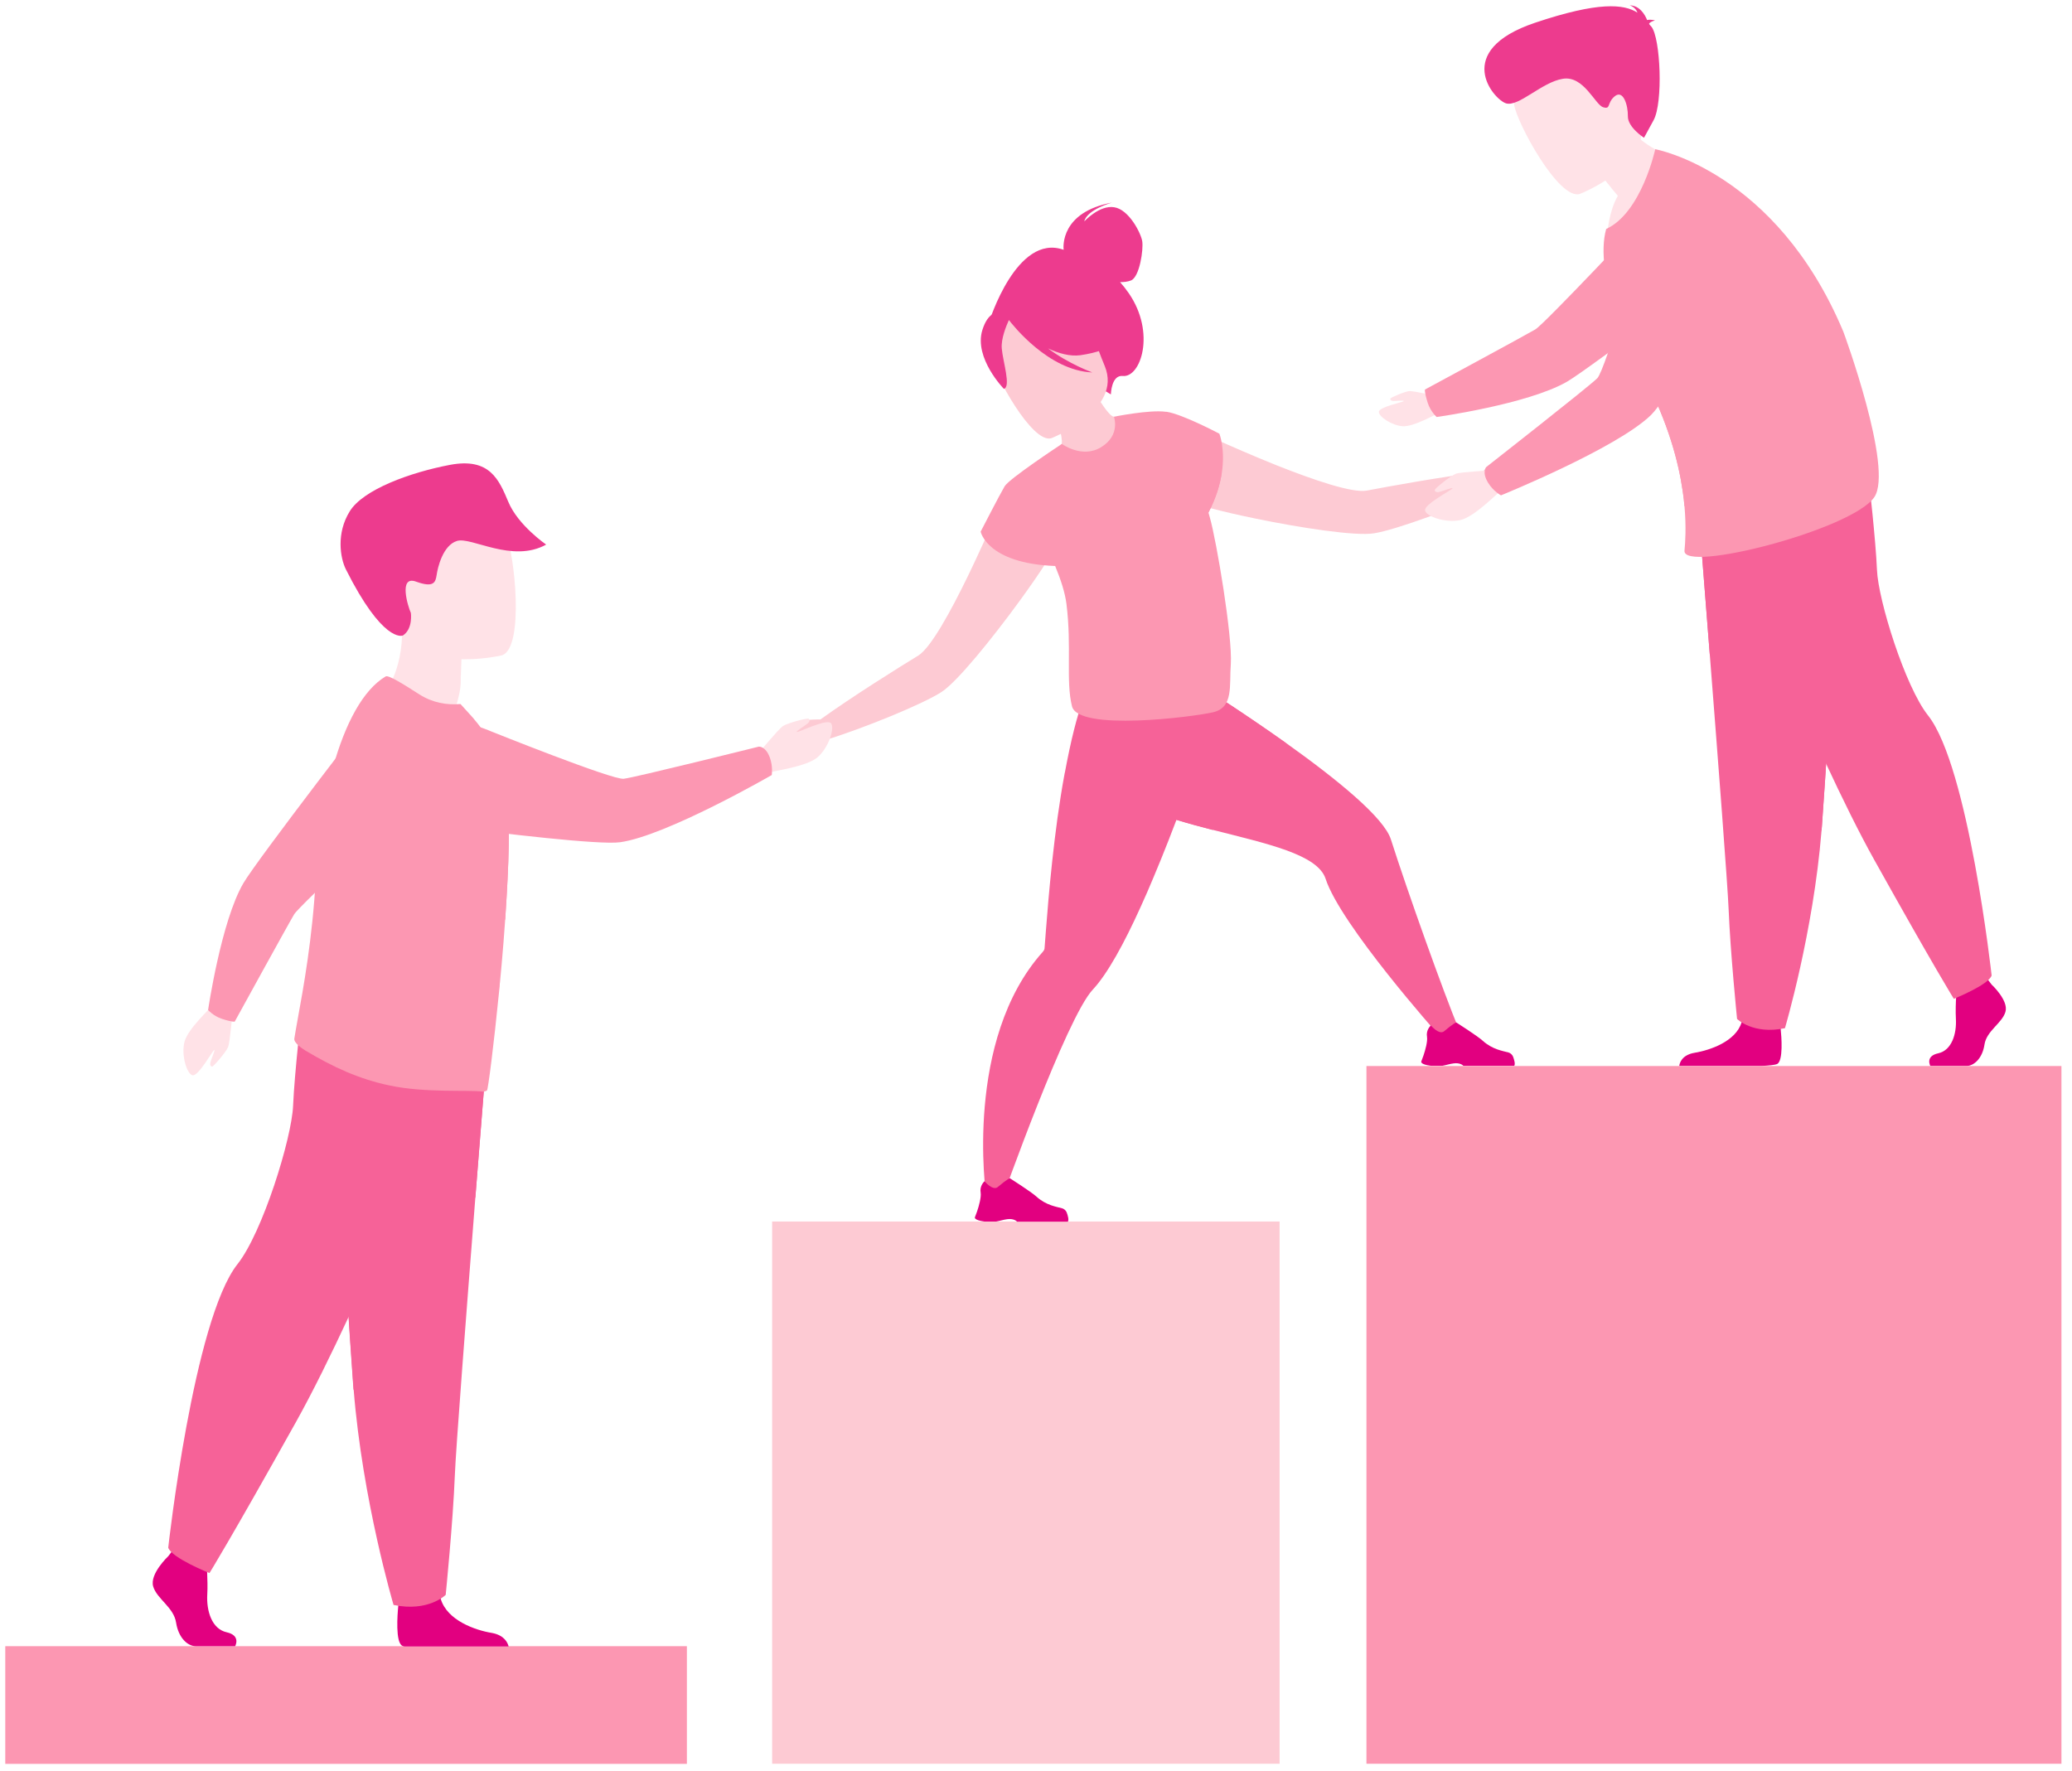 <svg width="131" height="112" viewBox="0 0 131 112" fill="none" xmlns="http://www.w3.org/2000/svg">
<path fill-rule="evenodd" clip-rule="evenodd" d="M0.333 104.086H10.488H33.274H43.428V111.527H33.274H10.488H0.333V104.086Z" fill="#FC97B2"/>
<path fill-rule="evenodd" clip-rule="evenodd" d="M56.379 111.52H48.818V77.236H56.379H73.34H80.901L80.901 111.52H73.34H56.379Z" fill="#FDCAD3"/>
<path d="M95.229 28.846C94.854 28.785 93.711 29.84 93.711 29.84C91.269 30.119 87.701 30.774 86.418 31.018C85.511 31.192 83.06 30.355 80.669 29.404C77.826 28.261 75.06 26.953 75.06 26.953C73.481 26.874 71.693 29.753 74.894 31.585C75.383 31.864 77.215 32.344 79.335 32.78C82.249 33.382 85.694 33.906 86.863 33.722C88.224 33.513 92.08 32.1 94.374 31.018C94.374 31.018 94.374 31.018 94.383 31.018C94.392 31.018 94.4 31.009 94.409 31.009C94.549 30.948 95.107 30.695 95.482 30.721C95.91 30.747 96.869 29.962 96.895 29.753C96.922 29.517 95.604 28.898 95.229 28.846Z" fill="#FDCAD3"/>
<path d="M92.246 65.109L90.902 65.379C90.902 65.379 84.752 58.47 83.81 55.565C83.304 54.012 80.059 53.34 76.665 52.468C73.717 51.709 70.655 50.784 69.189 48.987C66.049 45.132 71.161 40.395 71.161 40.395C71.161 40.395 76.604 43.631 81.298 46.972C84.578 49.31 87.491 51.692 87.936 53.07C89.001 56.411 91.269 62.753 92.246 65.109Z" fill="#F66298"/>
<path d="M90.449 67.385H91.208C91.461 67.341 91.644 67.271 91.906 67.237C92.298 67.184 92.481 67.35 92.516 67.385C92.525 67.394 92.525 67.394 92.525 67.394H95.735C95.814 67.28 95.735 67.01 95.665 66.818C95.613 66.687 95.5 66.582 95.369 66.547C95.029 66.451 94.357 66.364 93.746 65.806C93.397 65.492 92.08 64.654 92.08 64.654H92.071C92.045 64.654 91.906 64.698 91.304 65.204C90.99 65.466 90.466 64.838 90.466 64.838C90.466 64.838 90.37 64.916 90.292 65.073C90.231 65.195 90.187 65.361 90.222 65.562C90.266 65.849 90.117 66.39 89.995 66.748C89.916 66.966 89.856 67.123 89.856 67.123C89.856 67.123 89.794 67.306 90.449 67.385Z" fill="#E20080"/>
<path d="M81.298 46.98L76.665 52.476C73.717 51.717 70.655 50.792 69.189 48.995C66.049 45.139 71.161 40.402 71.161 40.402C71.161 40.402 76.604 43.639 81.298 46.98Z" fill="#F66298"/>
<path d="M77.084 44.109C77.084 44.109 76.709 45.287 76.098 47.058C75.331 49.3 74.188 52.493 72.94 55.45C72.67 56.104 72.391 56.741 72.112 57.352C71.082 59.629 70.018 61.583 69.093 62.569C67.418 64.348 63.353 75.82 63.353 75.82L62.341 75.541C62.341 75.541 60.928 65.753 65.935 60.178C65.988 60.117 66.031 60.047 66.04 59.969C66.11 59.14 66.345 55.45 66.86 51.708C66.991 50.792 67.13 49.867 67.296 48.986C67.305 48.934 67.314 48.872 67.331 48.82C68.09 44.746 68.823 42.932 69.765 42.016L76.683 43.987L77.084 44.109Z" fill="#F66298"/>
<path d="M62.228 77.236H62.987C63.24 77.193 63.423 77.123 63.684 77.088C64.077 77.036 64.26 77.201 64.295 77.236C64.304 77.245 64.304 77.245 64.304 77.245H67.514C67.593 77.132 67.514 76.861 67.444 76.669C67.392 76.538 67.279 76.434 67.148 76.399C66.808 76.303 66.136 76.216 65.525 75.657C65.176 75.343 63.859 74.506 63.859 74.506H63.85C63.824 74.506 63.684 74.549 63.083 75.055C62.769 75.317 62.245 74.689 62.245 74.689C62.245 74.689 62.149 74.768 62.071 74.925C62.01 75.047 61.966 75.213 62.001 75.413C62.044 75.701 61.896 76.242 61.774 76.6C61.696 76.818 61.634 76.975 61.634 76.975C61.634 76.975 61.573 77.149 62.228 77.236Z" fill="#E20080"/>
<path d="M63.711 30.789C63.711 30.789 62.55 33.624 61.216 36.381C60.09 38.702 58.843 40.961 58.058 41.45C56.941 42.13 53.87 44.049 51.873 45.489C51.873 45.489 50.32 45.48 50.076 45.776C49.831 46.073 49.273 47.416 49.439 47.547C49.605 47.687 50.835 47.617 51.14 47.312C51.402 47.041 51.986 46.849 52.134 46.806C52.143 46.806 52.152 46.797 52.161 46.797H52.169C54.594 46.056 58.389 44.503 59.541 43.744C60.535 43.09 62.725 40.385 64.478 37.977C65.752 36.233 66.781 34.645 66.956 34.113C68.09 30.597 64.827 29.673 63.711 30.789Z" fill="#FDCAD3"/>
<path d="M71.377 18.556C71.19 18.286 71.004 18.051 70.817 17.84C71.05 17.84 71.295 17.816 71.505 17.734C72.054 17.511 72.299 15.771 72.217 15.255C72.135 14.738 71.377 13.245 70.444 13.104C69.51 12.951 68.553 13.997 68.553 13.997C68.728 13.245 70.303 12.81 70.303 12.81C67.06 13.41 67.223 15.595 67.247 15.795C64.272 14.726 62.533 20.366 62.533 20.366L70.234 24.936C70.234 24.936 70.257 23.691 70.992 23.773C72.124 23.879 73.08 21.047 71.377 18.556Z" fill="#ED3B8E"/>
<path d="M70.131 28.461C68.814 29.08 67.061 28.19 67.069 28.181C67.183 28.068 67.139 27.728 67.043 27.283C66.938 26.821 66.694 26.192 66.24 25.433C66.144 25.276 66.049 25.111 65.935 24.945L66.084 24.893L68.648 23.863C68.648 23.863 69.067 24.605 69.494 25.285C69.861 25.852 70.245 26.358 70.419 26.341C70.437 26.332 72.138 27.501 70.131 28.461Z" fill="#FDCAD3"/>
<path d="M68.657 24.115C68.587 25.031 68.282 26.68 67.043 27.282C66.938 26.82 66.694 26.192 66.24 25.433L68.657 24.115Z" fill="#ED975D"/>
<path d="M66.479 27.704C66.479 27.704 71.003 25.929 69.846 23.143C68.688 20.357 68.499 18.252 65.558 19.264C62.616 20.274 62.51 21.568 62.663 22.59C62.829 23.625 65.274 28.104 66.479 27.704Z" fill="#FDCAD3"/>
<path d="M68.305 22.46C70.461 22.151 71.082 21.273 71.082 21.273C71.082 21.273 69.097 20.692 67.939 18.726C67.939 18.726 65.516 17.898 63.725 19.283C63.615 19.431 63.542 19.592 63.493 19.802C63.079 19.666 62.47 19.703 62.105 20.878C61.569 22.646 63.469 24.587 63.469 24.587C63.932 24.451 63.408 22.881 63.335 22.028C63.286 21.409 63.615 20.618 63.786 20.235C64.017 20.532 66.283 23.437 69.06 23.548C69.06 23.548 67.598 23.029 66.258 22.028C66.941 22.349 67.647 22.547 68.305 22.46Z" fill="#ED3B8E"/>
<path d="M76.491 32.717C76.465 32.621 76.43 32.516 76.404 32.411C76.901 31.461 77.145 30.606 77.25 29.89C77.477 28.364 77.093 27.422 77.093 27.422C77.093 27.422 74.772 26.192 73.752 26.035C73.743 26.035 73.743 26.035 73.743 26.035C73.734 26.035 73.717 26.035 73.699 26.035C72.67 25.895 70.428 26.349 70.428 26.349C70.428 26.349 70.855 27.5 69.643 28.259C68.43 29.027 67.13 28.067 67.13 28.067C67.096 28.093 67.052 28.119 67.008 28.154C67.008 28.154 63.807 30.265 63.519 30.745C63.231 31.225 62.001 33.615 62.001 33.615C62.001 33.615 62.394 35.622 66.712 35.788C67.069 36.651 67.34 37.489 67.427 38.195C67.767 40.917 67.375 43.063 67.776 44.66C68.177 46.247 75.392 45.34 76.7 45.035C78.009 44.729 77.712 43.334 77.817 41.981C77.93 40.263 76.918 34.217 76.491 32.717Z" fill="#FC97B2"/>
<path d="M77.241 29.883C77.136 30.607 76.892 31.471 76.395 32.422C76.281 31.924 75.819 30.092 75.078 29.264C75.078 29.264 76.334 29.377 77.241 29.883Z" fill="#FC97B2"/>
<path d="M47.868 47.732C47.868 47.732 49.212 46.101 49.5 45.909C49.788 45.717 51.061 45.377 51.131 45.447C51.201 45.517 51.21 45.612 51.053 45.752C50.896 45.892 50.294 46.241 50.381 46.284C50.468 46.328 52.274 45.421 52.536 45.726C52.797 46.031 52.387 47.279 51.69 47.881C50.992 48.483 48.907 48.736 48.776 48.823C47.668 49.529 47.868 47.732 47.868 47.732Z" fill="#FFE2E7"/>
<path d="M24.21 43.972C24.21 43.972 26.138 46.266 28.598 45.307C28.598 45.307 29.13 44.024 29.13 43.082C29.13 42.969 29.13 42.855 29.13 42.751C29.148 41.686 29.183 41.093 29.183 41.093C29.069 41.05 25.423 39.549 25.423 39.671C25.492 42.541 24.21 43.972 24.21 43.972Z" fill="#FFE2E7"/>
<path d="M25.798 40.351C26.147 41.005 27.359 42.279 29.139 42.741C29.156 41.677 29.191 41.084 29.191 41.084C29.087 41.058 25.693 40.159 25.798 40.351Z" fill="#FFE2E7"/>
<path d="M31.724 41.438C31.724 41.438 26.043 42.778 25.269 39.228C24.496 35.678 23.239 33.468 26.829 32.466C30.419 31.464 31.434 32.659 31.978 33.782C32.522 34.893 33.187 40.991 31.724 41.438Z" fill="#FFE2E7"/>
<path d="M25.481 40.176C25.409 40.225 24.176 40.599 21.869 36.002C21.506 35.279 21.253 33.711 22.11 32.335C22.956 30.948 25.964 29.862 28.453 29.392C30.954 28.921 31.546 30.321 32.138 31.732C32.754 33.216 34.53 34.434 34.53 34.434C32.38 35.629 29.782 33.916 28.888 34.205C27.994 34.483 27.668 35.906 27.607 36.352C27.535 36.811 27.438 37.185 26.303 36.775C25.179 36.364 25.795 38.367 25.976 38.753C25.976 38.741 26.121 39.754 25.481 40.176Z" fill="#ED3B8E"/>
<path d="M14.867 104.087H12.381C11.857 104.087 11.282 103.555 11.133 102.595C10.985 101.627 9.921 101.104 9.685 100.31C9.45 99.516 10.636 98.399 10.636 98.399L10.837 98.138L11.046 97.867L13.018 98.338C13.018 98.338 13.07 98.809 13.096 99.42C13.114 99.856 13.131 100.362 13.105 100.807C13.044 101.863 13.393 102.997 14.326 103.206C15.251 103.407 14.867 104.087 14.867 104.087Z" fill="#E20080"/>
<path d="M32.157 104.104H25.571C25.51 104.095 25.457 104.078 25.431 104.06C24.995 103.833 25.126 102.097 25.178 101.565C25.187 101.469 25.196 101.408 25.196 101.408C25.196 101.408 27.508 99.498 27.83 100.963C27.839 101.007 27.848 101.051 27.865 101.094C28.267 102.464 30.064 103.083 31.102 103.249C31.895 103.397 32.096 103.868 32.157 104.104Z" fill="#E20080"/>
<path d="M30.823 66.043C30.823 66.043 30.474 70.431 30.055 75.7C29.497 82.862 28.816 91.656 28.755 93.322C28.642 96.218 28.179 100.842 28.179 100.842C28.179 100.842 27.08 101.941 24.882 101.479C24.882 101.479 22.919 94.866 22.361 87.879C22.352 87.765 22.343 87.652 22.334 87.53C21.811 80.411 21 65.424 21 65.424L30.823 66.043Z" fill="#F66298"/>
<path d="M30.823 66.044C30.823 66.044 30.474 70.432 30.055 75.701L22.352 87.888C22.343 87.775 22.334 87.662 22.326 87.539C21.802 80.421 20.991 65.434 20.991 65.434L30.823 66.044Z" fill="#F66298"/>
<path d="M29.217 66.558C29.217 66.558 22.884 82.444 18.714 89.911C14.544 97.378 13.244 99.463 13.244 99.463C13.244 99.463 10.854 98.513 10.636 97.858C10.636 97.858 12.232 83.447 15.015 79.931C16.594 77.942 18.444 71.993 18.531 69.908C18.618 67.823 19.098 63.705 19.098 63.705L29.217 66.558Z" fill="#F66298"/>
<path d="M14.71 63.915C14.71 63.915 14.544 65.895 14.422 66.201C14.3 66.506 13.497 67.448 13.41 67.439C13.314 67.422 13.262 67.352 13.305 67.16C13.349 66.968 13.628 66.375 13.541 66.393C13.454 66.41 12.538 68.076 12.171 67.989C11.805 67.893 11.447 66.707 11.665 65.869C11.883 65.032 13.358 63.715 13.41 63.575C13.899 62.415 14.71 63.915 14.71 63.915Z" fill="#FFE2E7"/>
<path d="M14.029 64.42C14.727 64.647 14.841 64.594 14.841 64.594C14.841 64.594 18.252 58.383 18.601 57.807C18.95 57.24 25.85 50.837 25.85 50.837L24.079 44.225C24.079 44.225 16.228 54.388 15.382 55.853C13.977 58.261 13.157 63.862 13.157 63.862C13.157 63.862 13.48 64.237 14.029 64.42Z" fill="#FC97B2"/>
<path d="M32.166 53.438C32.14 54.799 32.061 56.326 31.957 57.879C31.948 57.974 31.948 58.062 31.939 58.158C31.869 59.117 31.8 60.086 31.712 61.019C31.677 61.394 31.642 61.769 31.608 62.136L31.599 62.188C31.599 62.328 31.581 62.476 31.564 62.607C31.215 66.122 30.857 68.905 30.788 68.949C30.709 69.001 30.613 69.027 30.517 69.019C29.593 68.905 26.845 69.115 24.594 68.626C22.692 68.225 21.052 67.466 19.325 66.436C19.098 66.297 18.566 65.939 18.609 65.669C18.653 65.372 18.732 64.945 18.828 64.404C19.168 62.537 19.761 59.318 19.962 55.549C19.997 54.852 20.058 54.154 20.136 53.473C20.328 51.702 20.642 50.01 21.052 48.518C21.828 45.735 22.962 43.607 24.384 42.769C24.568 42.664 25.571 43.301 26.496 43.895C27.342 44.435 28.24 44.592 29.113 44.514L29.88 45.36C30.805 46.442 31.791 47.873 32.061 49.914C32.079 50.062 32.096 50.228 32.114 50.394C32.166 51.205 32.183 52.261 32.166 53.438Z" fill="#FC97B2"/>
<path d="M32.166 53.437C32.14 54.798 32.061 56.325 31.957 57.877C31.948 57.973 31.948 58.061 31.939 58.157C26.67 54.859 25.859 48.822 25.859 48.822C28.45 48.936 30.509 49.529 32.096 50.384C32.166 51.204 32.183 52.259 32.166 53.437Z" fill="#FC97B2"/>
<path d="M48.671 47.898C48.401 47.165 47.973 47.209 47.973 47.209C47.973 47.209 40.139 49.163 39.433 49.241C38.726 49.328 30.997 46.223 30.997 46.223C30.997 46.223 27.953 44.853 26.531 46.101C25.292 47.182 25.239 48.561 25.527 49.712C25.876 51.091 27.037 52.102 28.441 52.277C31.599 52.678 37.889 53.437 39.206 53.254C42.146 52.844 48.793 49.006 48.793 49.006C48.793 49.006 48.88 48.474 48.671 47.898Z" fill="#FC97B2"/>
<path d="M125.919 62.254C125.919 62.254 127.01 63.266 126.791 63.981C126.582 64.697 125.596 65.177 125.466 66.049C125.335 66.921 124.803 67.401 124.323 67.401C123.843 67.401 122.046 67.401 122.046 67.401C122.046 67.401 121.697 66.782 122.543 66.599C123.389 66.415 123.712 65.386 123.66 64.426C123.607 63.467 123.738 62.193 123.738 62.193L125.544 61.766L125.919 62.254Z" fill="#E20080"/>
<path d="M112.354 67.28C112.24 67.332 111.857 67.376 111.324 67.402H106.169C106.186 67.245 106.308 66.704 107.146 66.565C108.097 66.408 109.745 65.858 110.112 64.637C110.121 64.602 110.138 64.558 110.147 64.515C110.435 63.215 112.563 64.916 112.563 64.916C112.563 64.916 112.572 64.968 112.581 65.056C112.633 65.535 112.755 67.079 112.354 67.28Z" fill="#E20080"/>
<path d="M107.399 32.489C107.399 32.489 107.722 36.511 108.097 41.352C108.611 47.921 109.231 55.991 109.292 57.526C109.397 60.178 109.824 64.426 109.824 64.426C109.824 64.426 110.836 65.438 112.851 65.011C112.851 65.011 114.648 58.948 115.163 52.536C115.172 52.431 115.18 52.327 115.189 52.222C115.669 45.688 116.41 31.939 116.41 31.939L107.399 32.489Z" fill="#F66298"/>
<path d="M107.399 32.489C107.399 32.489 107.722 36.511 108.097 41.352L115.163 52.536C115.172 52.431 115.18 52.327 115.189 52.222C115.669 45.688 116.41 31.939 116.41 31.939L107.399 32.489Z" fill="#F66298"/>
<path d="M108.873 32.97C108.873 32.97 114.683 47.547 118.513 54.395C122.334 61.243 123.529 63.153 123.529 63.153C123.529 63.153 125.718 62.281 125.919 61.679C125.919 61.679 124.453 48.454 121.897 45.235C120.449 43.412 118.748 37.951 118.67 36.04C118.591 34.13 118.155 30.344 118.155 30.344L108.873 32.97Z" fill="#F66298"/>
<path d="M90.946 25.067C90.946 25.067 89.367 24.71 89.105 24.727C88.844 24.745 87.91 25.137 87.901 25.207C87.893 25.285 87.936 25.347 88.093 25.355C88.25 25.364 88.782 25.294 88.748 25.364C88.713 25.425 87.195 25.73 87.177 26.036C87.16 26.341 87.997 26.908 88.695 26.952C89.402 26.987 90.78 26.175 90.902 26.158C91.906 26.062 90.946 25.067 90.946 25.067Z" fill="#FFE2E7"/>
<path d="M90.265 25.468C90.039 24.744 90.091 24.631 90.091 24.631C90.091 24.631 96.485 21.176 97.07 20.828C97.654 20.479 104.258 13.447 104.258 13.447L111.028 15.305C111.028 15.305 100.559 23.279 99.059 24.142C96.581 25.564 90.832 26.367 90.832 26.367C90.832 26.367 90.449 26.035 90.265 25.468Z" fill="#FC97B2"/>
<path d="M106.317 10.028C106.317 10.028 103.944 14.198 101.624 14.748C101.624 14.748 101.72 13.343 102.287 12.383C102.051 12.113 101.85 11.86 101.676 11.633C101.091 10.883 100.812 10.429 100.812 10.429L101.597 8.318L102.13 6.879C102.383 7.341 102.67 7.743 102.967 8.083C104.485 9.828 106.317 10.028 106.317 10.028Z" fill="#FFE2E7"/>
<path d="M102.967 8.083C102.967 8.083 103.246 10.176 101.676 11.633C101.091 10.883 100.812 10.429 100.812 10.429L101.597 8.318C102.444 8.057 102.967 8.083 102.967 8.083Z" fill="#FFE2E7"/>
<path d="M99.882 12.263C99.882 12.263 104.841 10.333 103.595 7.255C102.337 4.19 102.142 1.87 98.918 2.969C95.693 4.068 95.559 5.497 95.73 6.62C95.889 7.744 98.551 12.678 99.882 12.263Z" fill="#FFE2E7"/>
<path d="M118.495 31.443C117.065 33.502 106.378 36.241 106.5 34.819C106.553 34.279 106.614 33.319 106.5 32.01C106.474 31.705 106.439 31.382 106.387 31.042C106.116 29.175 105.471 26.767 104.031 23.985C103.927 23.775 103.813 23.566 103.691 23.357C103.098 22.275 102.592 21.141 102.208 20.024C101.467 17.887 101.17 15.837 101.545 14.493C101.545 14.485 101.545 14.485 101.554 14.476C103.787 13.447 104.651 9.434 104.651 9.434C104.651 9.434 112.275 10.803 116.541 20.966C116.55 20.975 119.743 29.655 118.495 31.443Z" fill="#FC97B2"/>
<path d="M106.5 32.019C106.474 31.714 106.439 31.391 106.387 31.051C106.116 29.184 105.471 26.776 104.031 23.994C104.276 22.493 104.616 21.254 104.991 20.687C106.509 18.41 107.399 18.053 107.399 18.053C107.399 18.053 109.684 27.666 106.5 32.019Z" fill="#FC97B2"/>
<path d="M94.488 29.725C94.488 29.725 92.377 29.838 92.054 29.951C91.731 30.074 90.702 30.885 90.71 30.989C90.719 31.085 90.798 31.147 91.007 31.103C91.216 31.059 91.853 30.789 91.836 30.876C91.818 30.972 90.013 31.888 90.1 32.281C90.187 32.673 91.434 33.083 92.333 32.883C93.231 32.682 94.68 31.155 94.819 31.103C96.049 30.641 94.488 29.725 94.488 29.725Z" fill="#FFE2E7"/>
<path d="M94.086 30.527C93.668 29.846 93.964 29.532 93.964 29.532C93.964 29.532 100.481 24.429 100.987 23.914C101.502 23.399 103.866 15.19 103.866 15.19C103.866 15.19 104.677 11.867 106.587 11.5C108.245 11.186 109.388 11.998 110.138 12.966C111.028 14.109 111.115 15.688 110.373 16.935C108.707 19.735 105.357 25.301 104.372 26.252C102.191 28.363 94.898 31.32 94.898 31.32C94.898 31.32 94.418 31.067 94.086 30.527Z" fill="#FC97B2"/>
<path d="M104.257 1.51C104.293 1.436 104.39 1.363 104.633 1.29C104.633 1.29 104.402 1.216 104.135 1.265C104.002 0.923 103.662 0.348 103.031 0.336C103.031 0.336 103.395 0.434 103.528 0.801C102.666 0.25 101.064 0.091 97.059 1.436C91.779 3.209 94.425 6.29 95.214 6.534C96.015 6.779 97.484 5.19 98.807 4.982C100.13 4.762 100.846 6.62 101.356 6.779C101.865 6.938 101.574 6.51 102.096 6.082C102.63 5.654 102.934 6.657 102.921 7.354C102.909 8.05 103.941 8.711 103.941 8.711C103.941 8.711 103.941 8.711 104.548 7.598C105.155 6.486 104.985 2.427 104.414 1.693C104.354 1.632 104.305 1.571 104.257 1.51Z" fill="#ED3B8E"/>
<path fill-rule="evenodd" clip-rule="evenodd" d="M86.392 67.404H96.747H119.978H130.333V111.52H119.978H96.747H86.392V67.404Z" fill="#FC97B2"/>
</svg>
